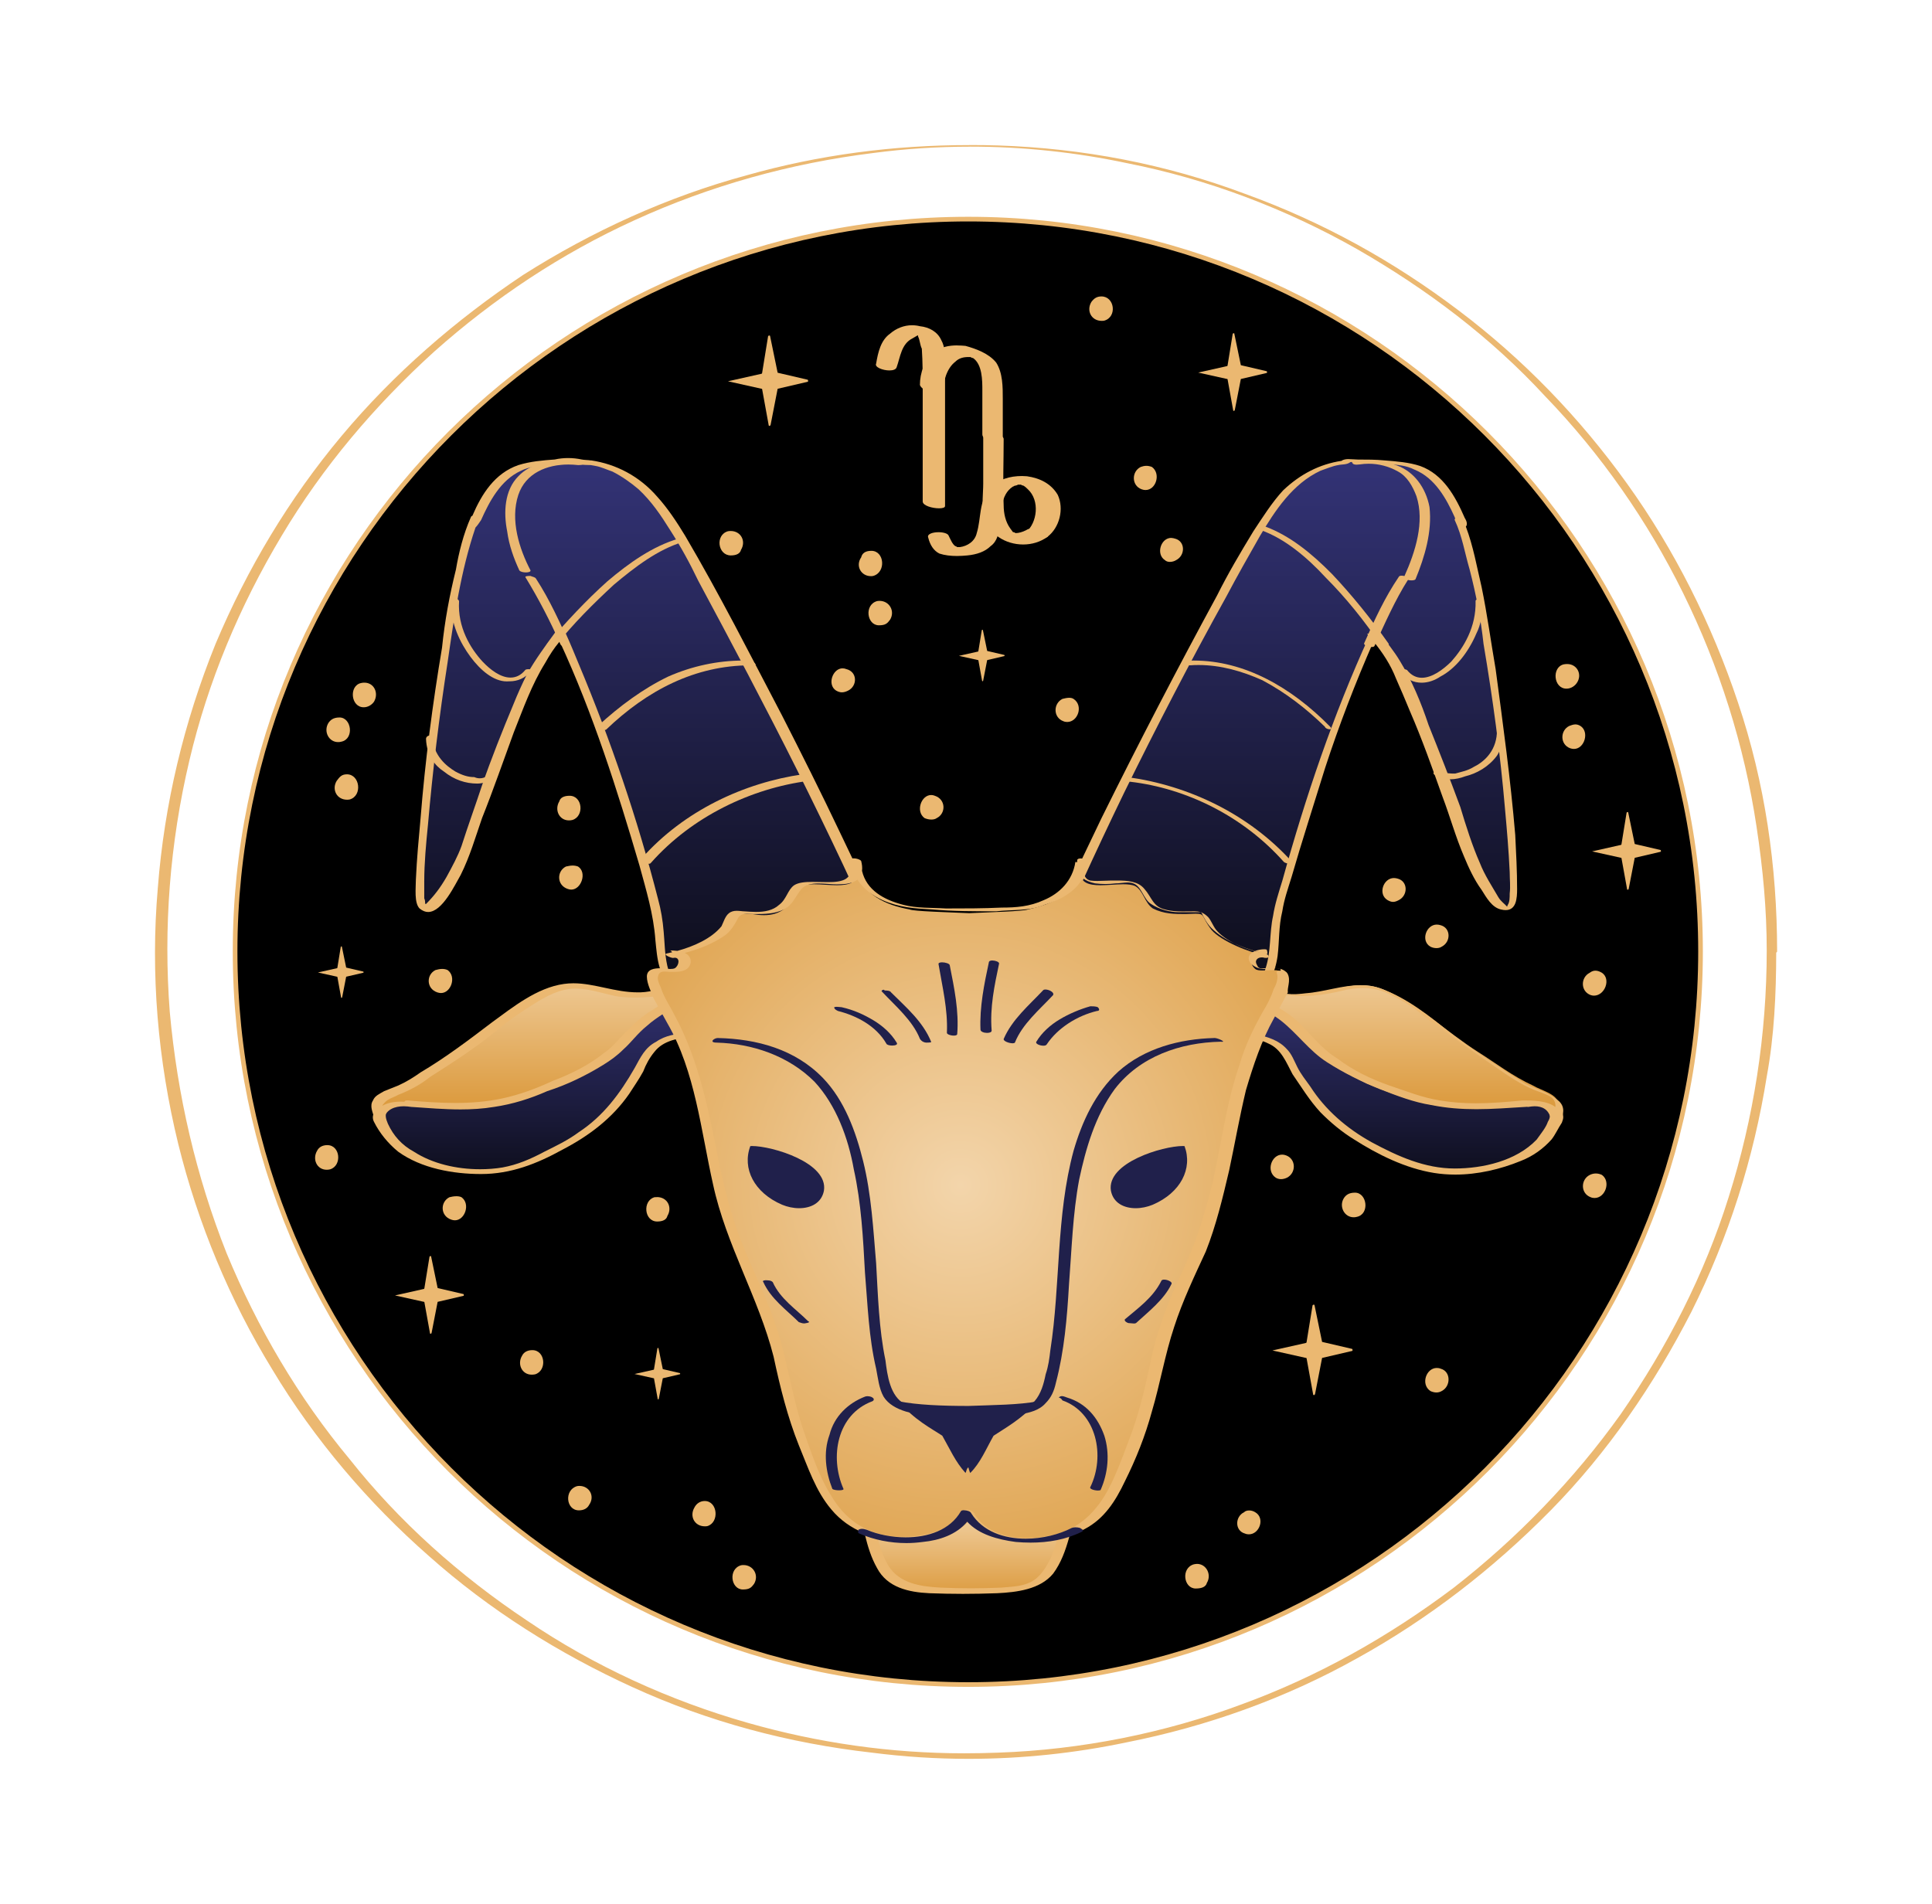 <?xml version="1.0" encoding="UTF-8"?>
<svg id="Layer_1" data-name="Layer 1" xmlns="http://www.w3.org/2000/svg" xmlns:xlink="http://www.w3.org/1999/xlink" viewBox="0 0 415 409">
  <defs>
    <style>
      .cls-1 {
        fill: #ebb871;
      }

      .cls-1, .cls-2, .cls-3, .cls-4, .cls-5, .cls-6, .cls-7, .cls-8, .cls-9, .cls-10, .cls-11 {
        fill-rule: evenodd;
      }

      .cls-2 {
        fill: url(#linear-gradient-5);
      }

      .cls-3 {
        fill: url(#linear-gradient-7);
      }

      .cls-4 {
        fill: url(#linear-gradient-2);
      }

      .cls-5 {
        fill: url(#linear-gradient-3);
      }

      .cls-6 {
        fill: url(#linear-gradient-4);
      }

      .cls-7 {
        fill: url(#linear-gradient-6);
      }

      .cls-8 {
        fill: url(#radial-gradient);
      }

      .cls-12 {
        fill: none;
        stroke: #ebb871;
        stroke-linejoin: round;
      }

      .cls-10 {
        fill: #20204b;
      }

      .cls-11 {
        fill: url(#linear-gradient);
      }
    </style>
    <linearGradient id="linear-gradient" x1="-764.39" y1="1488.35" x2="-764.39" y2="1477.7" gradientTransform="translate(8277.41 15946.04) scale(10.65 -10.65)" gradientUnits="userSpaceOnUse">
      <stop offset="0" stop-color="#343479"/>
      <stop offset="1" stop-color="#0e0e1c"/>
    </linearGradient>
    <linearGradient id="linear-gradient-2" x1="-751.41" y1="1488.35" x2="-751.41" y2="1477.7" gradientTransform="translate(8277.41 15946.04) scale(10.65 -10.65)" gradientUnits="userSpaceOnUse">
      <stop offset="0" stop-color="#343479"/>
      <stop offset="1" stop-color="#0e0e1c"/>
    </linearGradient>
    <linearGradient id="linear-gradient-3" x1="-709" y1="1389.83" x2="-709" y2="1383.28" gradientTransform="translate(4762.34 9313.29) scale(6.55 -6.55)" gradientUnits="userSpaceOnUse">
      <stop offset="0" stop-color="#343479"/>
      <stop offset="1" stop-color="#0e0e1c"/>
    </linearGradient>
    <linearGradient id="linear-gradient-4" x1="-689.84" y1="1360.61" x2="-689.84" y2="1354.81" gradientTransform="translate(4116.7 8094.99) scale(5.8 -5.8)" gradientUnits="userSpaceOnUse">
      <stop offset="0" stop-color="#f3d5ab"/>
      <stop offset="1" stop-color="#dc9b3f"/>
    </linearGradient>
    <linearGradient id="linear-gradient-5" x1="-681.59" y1="1389.83" x2="-681.59" y2="1383.28" gradientTransform="translate(4762.34 9313.29) scale(6.55 -6.55)" gradientUnits="userSpaceOnUse">
      <stop offset="0" stop-color="#343479"/>
      <stop offset="1" stop-color="#0e0e1c"/>
    </linearGradient>
    <linearGradient id="linear-gradient-6" x1="-658.52" y1="1360.61" x2="-658.52" y2="1354.81" gradientTransform="translate(4116.7 8094.99) scale(5.8 -5.8)" gradientUnits="userSpaceOnUse">
      <stop offset="0" stop-color="#f3d5ab"/>
      <stop offset="1" stop-color="#dc9b3f"/>
    </linearGradient>
    <linearGradient id="linear-gradient-7" x1="-618.55" y1="1256.3" x2="-618.55" y2="1251.85" gradientTransform="translate(2960.62 5913.53) scale(4.45 -4.45)" gradientUnits="userSpaceOnUse">
      <stop offset="0" stop-color="#f3d5ab"/>
      <stop offset="1" stop-color="#dc9b3f"/>
    </linearGradient>
    <radialGradient id="radial-gradient" cx="-750.93" cy="1463.31" fx="-750.93" fy="1463.31" r="9.96" gradientTransform="translate(7685.55 14829.22) scale(9.96 -9.96)" gradientUnits="userSpaceOnUse">
      <stop offset="0" stop-color="#f3d5ab"/>
      <stop offset="1" stop-color="#dc9b3f"/>
    </radialGradient>
  </defs>
  <path class="cls-1" d="M208.38,31.5c11.34,0,22.68,1.2,33.85,3.58,17.2,3.39,34.02,9.79,49.21,18.4,15.01,8.61,28.82,19.01,40.44,31.62,12,12.42,22.02,26.82,29.62,42.23,7.81,15.81,13.2,32.84,15.81,50.25,1.39,9.2,2.19,17.81,2.19,26.61,0,18.02-2.8,36.02-8.19,53.02-5.2,16.61-13.22,32.23-23.22,46.65-10,14-22.21,26.61-35.83,37.22-13.81,10.4-29.01,19.01-45.43,25.01-16.61,6.21-34.63,9.81-52.44,10.42-2.42.09-4.87.14-7.29.14-15.74,0-31.29-2.21-46.53-6.56-16.82-4.8-33.03-12.21-47.43-22-14.42-9.62-27.43-21.22-38.04-34.63-11.01-13.22-19.81-28.23-26.42-44.23-6.59-16.61-10.59-34.02-12.21-51.82-1.39-18.02,0-36.23,4.21-54.04,4-17.01,10.82-33.24,19.81-48.25,8.82-14.8,20.02-28.02,32.82-39.62,12.82-11.41,27.22-21.01,43.03-28.21,16.23-7.41,33.43-12.21,51.24-14.42,6.92-.92,13.86-1.36,20.8-1.36ZM208.17,31.17c-16.14,0-32.2,2.07-47.8,6.49-17.01,4.61-33.22,12.02-48.01,21.41-14.42,9.62-27.83,21.22-39.03,34.63-11.22,13.41-20.21,28.42-27.03,44.63-6.8,16.82-11.01,34.42-12.4,52.44-1.6,18.42,0,37.03,4.4,55.02,4.21,17.03,11.01,33.43,20.21,48.44,9.01,15.01,20.61,28.63,33.62,40.04,13.01,11.6,28.02,21.01,43.83,28.21,16.23,7.41,33.43,12,51.24,14.02,6.92.89,13.88,1.34,20.87,1.34,11.39,0,22.8-1.2,33.97-3.55,17.22-3.41,34.02-9.41,49.42-18.02,15.22-8.4,29.22-19.2,41.64-31.81,12.21-12.42,22.21-27.03,30.21-42.63,8.02-16.02,13.41-33.03,16.21-50.65,1.6-8.7,2-17.62,2.02-26.54h0c.12-.07.19-.16.19-.26,0-18.23-2.61-36.23-8.4-53.45-5.6-16.8-13.62-32.82-23.83-47.03-10.19-14.21-22.4-26.82-36.2-37.22-14.02-10.61-29.22-19.01-45.83-25.03-17.03-6.4-34.84-9.79-53.05-10.4-2.07-.07-4.16-.09-6.23-.09Z"/>
  <path class="cls-9" d="M208,47.07c-87.06,0-157.5,70.46-157.5,157.31s70.43,157.5,157.5,157.5,157.28-70.64,157.28-157.5S294.86,47.07,208,47.07Z"/>
  <path class="cls-12" d="M208,47.07c-87.06,0-157.5,70.46-157.5,157.31s70.43,157.5,157.5,157.5,157.28-70.64,157.28-157.5S294.86,47.07,208,47.07Z"/>
  <path class="cls-1" d="M122.99,185.94c-.52,0-.96.12-1.43.21-2,1.01-2,4.02.4,4.82.26.09.52.14.75.14,2.16,0,3.43-3.69,1.46-4.96-.42-.16-.82-.21-1.18-.21Z"/>
  <path class="cls-1" d="M336.64,142.65c-.24,0-.49.02-.75.07-2.61.61-2.21,5.22.59,5.22,1.01,0,1.81-.61,2.21-1.2,1.27-1.81.09-4.09-2.05-4.09Z"/>
  <path class="cls-1" d="M299.42,188.62c-2.28,0-3.51,3.48-1.36,4.75.45.26.82.38,1.18.38.4,0,.8-.16,1.22-.38,2-1.01,2-4-.19-4.61-.31-.09-.59-.14-.85-.14Z"/>
  <path class="cls-1" d="M291.05,256.21c-1.39,0-2,.59-2.4,1.2-1.08,1.79.12,4.09,2.12,4.09.21,0,.45-.02.68-.09,2.82-.59,2.21-5.2-.4-5.2Z"/>
  <path class="cls-1" d="M200.01,170.79c-2.14,0-3.39,3.53-1.41,4.96.49.21,1.01.31,1.46.31s.85-.09,1.15-.31c2-.99,2-4-.4-4.8-.28-.12-.54-.16-.8-.16Z"/>
  <path class="cls-1" d="M74.53,166.34c-1.2,0-1.6.61-2.21,1.41-1.11,1.83,0,4.05,2.23,4.05.19,0,.38-.02.56-.05,2.8-.8,2.21-5.41-.59-5.41Z"/>
  <path class="cls-1" d="M98.05,256.98c-.52,0-1.06.09-1.51.21-2,1.01-2,4.02.4,4.82.26.09.52.14.78.14,2.14,0,3.39-3.53,1.41-4.96-.33-.16-.71-.21-1.08-.21Z"/>
  <path class="cls-1" d="M78.27,146.65c-.24,0-.49.02-.75.09-2.59.59-2.19,5.2.61,5.2.99,0,1.81-.61,2.21-1.2,1.06-1.81.05-4.09-2.07-4.09Z"/>
  <path class="cls-1" d="M268.34,324.48c-.49,0-.89.14-1.11.38-2,.99-2,4,.21,4.59.28.12.56.16.82.16,2.31,0,3.53-3.51,1.36-4.75-.45-.28-.89-.38-1.29-.38Z"/>
  <path class="cls-1" d="M156.93,114.07c-.19,0-.38.02-.56.05-2.8.8-2.19,5.2.61,5.2,1.2,0,2-.4,2.19-1.2,1.13-1.86,0-4.05-2.23-4.05Z"/>
  <path class="cls-1" d="M251.59,115.55c-2.26,0-3.34,3.51-1.36,4.78.26.26.66.38,1.06.38.49,0,1.01-.16,1.34-.38,2-1.01,2-4.02-.19-4.61-.31-.09-.59-.16-.85-.16Z"/>
  <path class="cls-1" d="M151.38,322.45c-1.01,0-1.81.59-2.21,1.39-1.11,1.86,0,4.05,2.23,4.05.19,0,.38,0,.56-.05,2.61-.8,2.21-5.39-.59-5.39Z"/>
  <path class="cls-1" d="M338.4,155.62c-.52,0-.94.21-1.32.33-2,.99-2,4,.21,4.8.26.09.54.14.8.14,2.28,0,3.36-3.69,1.39-4.94-.4-.24-.75-.33-1.08-.33Z"/>
  <path class="cls-1" d="M122.35,170.95c-1.2,0-2,.4-2.21,1.2-1.08,1.81-.05,4.09,2.07,4.09.24,0,.47-.02.75-.09,2.59-.8,2.19-5.2-.61-5.2Z"/>
  <path class="cls-1" d="M188.93,129.08c-.19,0-.35.02-.54.05-2.8.8-2.19,5.2.4,5.2,1.41,0,1.81-.4,2.4-1.2,1.13-1.86-.16-4.05-2.26-4.05Z"/>
  <path class="cls-1" d="M246.25,100.07c-.47,0-.87.12-1.22.24-2,.99-2,4,.19,4.8.31.12.59.16.85.16,2.26,0,3.34-3.53,1.36-4.96-.42-.16-.82-.24-1.18-.24Z"/>
  <path class="cls-1" d="M229.69,149.9c-.49,0-1.01.12-1.48.24-2,1.01-2,4,.21,4.8.28.12.56.16.82.16,2.31,0,3.53-3.53,1.36-4.96-.26-.16-.56-.24-.92-.24Z"/>
  <path class="cls-1" d="M187.18,118.33c-1.39,0-2,.59-2.19,1.39-1.29,1.86-.02,4.05,2.07,4.05.16,0,.35,0,.52-.05,2.8-.8,2.4-5.39-.4-5.39Z"/>
  <path class="cls-1" d="M236.61,63.68c-.99,0-1.6.4-2.19,1.2-1.11,1.86,0,4.05,2.23,4.05.19,0,.38,0,.56-.05,2.8-.8,2.21-5.2-.61-5.2Z"/>
  <path class="cls-1" d="M275.4,248.04c-2.28,0-3.51,3.53-1.36,4.96.31.19.71.31,1.13.31s.87-.12,1.27-.31c2-1.01,2-4-.19-4.8-.31-.12-.59-.16-.85-.16Z"/>
  <path class="cls-1" d="M342.7,208.52c-.42,0-.82.14-1.22.45-2,1.01-2,4,.21,4.8.24.07.47.12.68.12,2.4,0,3.72-3.62,1.72-4.92-.52-.31-.96-.45-1.39-.45Z"/>
  <path class="cls-1" d="M342.78,252.09c-.45,0-.89.12-1.29.31-2,1.01-2,4,.21,4.8.28.12.56.16.82.16,2.31,0,3.55-3.53,1.58-4.96-.4-.19-.85-.31-1.32-.31Z"/>
  <path class="cls-1" d="M257.12,335.96c-.21,0-.45.05-.68.09-2.8.8-2.21,5.2.4,5.2,1.39,0,2.19-.4,2.4-1.2,1.08-1.79-.12-4.09-2.12-4.09Z"/>
  <path class="cls-1" d="M308.62,198.62c-2.28,0-3.51,3.51-1.36,4.75.4.21.87.31,1.29.31s.82-.09,1.13-.31c2-1.01,2-4-.21-4.61-.28-.09-.56-.14-.85-.14Z"/>
  <path class="cls-1" d="M72.93,154.13c-1.41,0-2,.61-2.4,1.2-1.08,1.81.09,4.09,2.09,4.09.24,0,.47-.02.71-.09,2.8-.59,2.19-5.2-.4-5.2Z"/>
  <path class="cls-1" d="M114.35,290.04c-1.01,0-1.81.4-2.21,1.2-1.08,1.79-.05,4.07,2.07,4.07.24,0,.47-.02.73-.07,2.61-.8,2.21-5.2-.59-5.2Z"/>
  <path class="cls-1" d="M94.97,208.15c-.52,0-.96.12-1.43.24-2,.99-2,4,.4,4.8.28.09.54.14.78.14,2.16,0,3.39-3.51,1.43-4.94-.42-.19-.82-.24-1.18-.24Z"/>
  <path class="cls-1" d="M124.47,319.21c-.16,0-.33,0-.52.05-2.8.8-2.4,5.2.4,5.2,1.01,0,1.81-.4,2.21-1.2,1.29-1.86.02-4.05-2.09-4.05Z"/>
  <path class="cls-1" d="M70.31,246c-.99,0-1.79.4-2.19,1.2-1.08,1.81-.07,4.09,2.05,4.09.24,0,.49-.02.75-.09,2.59-.8,2.19-5.2-.61-5.2Z"/>
  <path class="cls-1" d="M308.62,293.87c-2.28,0-3.51,3.53-1.36,4.96.4.19.87.31,1.29.31s.82-.12,1.13-.31c2-1.01,2-4.21-.21-4.8-.28-.12-.56-.16-.85-.16Z"/>
  <path class="cls-1" d="M181,143.57c-2.14,0-3.39,3.51-1.41,4.78.45.26.87.38,1.25.38.47,0,.92-.16,1.36-.38,2-1.01,2-4.02-.4-4.61-.28-.12-.54-.16-.8-.16Z"/>
  <path class="cls-1" d="M141.12,257.17c-.19,0-.38,0-.56.02-2.59.8-2.19,5.22.61,5.22,1.2,0,2-.4,2.19-1.2,1.11-1.86,0-4.05-2.23-4.05Z"/>
  <path class="cls-1" d="M159.71,336.21c-.19,0-.35,0-.54.05-2.8.8-2.19,5.2.4,5.2,1.41,0,1.81-.4,2.4-1.2,1.13-1.86-.16-4.05-2.26-4.05Z"/>
  <path class="cls-1" d="M195.89,69.87c-1.67,0-3.36.64-4.7,1.81-2,1.41-2.59,4.02-2.99,6.42-.4.78,1.43,1.48,2.85,1.48.78,0,1.41-.21,1.55-.68.8-2.21.99-5.01,3.41-6.21l1.13-.66h0c.07.07.07.12.07.26.4.8.4,1.81.8,2.61.19,2.8.19,5.79.19,8.8v24.02c0,.92,2.09,1.48,3.51,1.48.73,0,1.29-.14,1.29-.49v-30.61c0-1.81,0-3.6-.8-5.01-.8-1.81-2.59-2.8-4.59-3.01-.56-.14-1.15-.21-1.72-.21Z"/>
  <path class="cls-1" d="M219.55,102.26c-2.63,0-5.18.71-6.94,2.66-2.4,2.8-1.81,6.4-2.8,9.6-.4,1.79-2.02,2.8-3.62,3.01h-.59s-.21-.21-.4-.21c-.61-.4-1.01-1.41-1.41-2.21-.16-.52-1.18-.78-2.19-.78-1.27,0-2.54.4-2.21,1.18.4,1.62,1.2,2.82,2.4,3.41,1.15.38,2.45.52,3.76.52.75,0,1.51-.05,2.23-.12,2.02-.19,3.81-.8,5.01-2,1.41-1.01,1.81-2.8,1.81-4.4.59-2.8.19-6.61,2.99-8.4.21,0,.21-.21.61-.21,0,0,.59-.19.4-.19h.8c-.21,0,.19.19.4.19.4.21.8.61.99.8,2.61,2.4,2.02,7.2-.4,9.2-.8.61.21,1.2.8,1.2.54.19,1.2.28,1.86.28.78,0,1.51-.14,1.95-.47,2.61-2,3.6-6,2.21-9.01-1.41-2.4-3.81-3.6-6.61-4-.35-.02-.71-.05-1.06-.05Z"/>
  <path class="cls-1" d="M212.61,92.97c-.78,0-1.41.21-1.41.73v10.21c0,2.21-.4,4.4.21,6.8.8,4.05,4.59,6.26,8.37,6.26,1.86,0,3.72-.54,5.22-1.65.61-.4-.99-1.41-1.6-1.41-.54-.21-1.15-.38-1.72-.38-.47,0-.92.12-1.29.38-.8.4-1.6.61-2.19.61-.21,0-.21-.21-.61-.21l-.59-.8c-1.01-1.39-1.41-3.2-1.41-4.99-.19-4.61,0-9.41,0-14.21,0-.75-1.72-1.34-2.99-1.34Z"/>
  <path class="cls-1" d="M205.6,74.2c-1.72,0-3.53.31-5.01,1.51-2,1.6-2.99,4.4-2.99,6.99.4,1.11,2.66,1.93,3.98,1.93.61,0,1.01-.14,1.01-.52,0-2.21.8-5.01,2.61-6.4.8-.8,1.79-1.01,2.8-1.01h.4c.21,0,.21.21.61.21,2,1.39,2,4.8,2,6.99v9.41c0,1.13,2.12,1.83,3.43,1.83.56,0,.96-.12.96-.42v-9.01c0-2.61,0-5.6-1.41-7.81-1.6-2-4.4-2.99-6.61-3.6-.56-.05-1.18-.09-1.79-.09Z"/>
  <path class="cls-11" d="M122.66,99.11c-2.02,0-4.02.21-5.72.59-6.8.4-10.61,2.21-14.8,11.62-6.61,15.01-13.62,79.44-12.02,82.85.28.54.66.78,1.06.78,2.8,0,8.09-11.03,8.96-14,2-6.4,11.41-31.62,14.4-37.03,1.6-2.8,3.6-5.6,5.6-8,10.02,21.41,20.02,55.24,21.03,61.45.8,3.6.19,9.6,2.19,12.8,1.2,1.72,2.78,2.31,4.54,2.31,2.33,0,4.96-1.01,7.48-1.69,10.21-2.8,23.2-7.41,32.2-13.01-7.6-19.81-37.43-76.06-42.63-84.05-3.39-4.8-8-13.01-18.61-14.42h-.4c-1.06-.14-2.16-.19-3.29-.19Z"/>
  <path class="cls-1" d="M122.35,99.7c1.58,0,2.96.21,4.54.21h0c.38.07.73.12,1.06.19,1.2.21,2.4.8,3.6,1.2,2,1.01,4,2.42,5.62,3.81,2.8,2.61,4.8,5.6,6.8,8.8,2.19,3.41,4.19,7.01,6,10.82,7.2,13.41,14.4,27.01,21.22,40.63,3.39,6.8,6.8,13.81,10,20.61l3.81,8.21c.19.59.4,1.2.59,1.79,0,.21.8,1.2.8,1.81,0,.19-.99.59-1.39.59-.61.4-1.41.8-1.81,1.01-1.2.8-2.59,1.39-3.6,1.79-5.2,2.61-10.4,4.61-16.02,6.21-2.59,1.01-5.2,1.81-8,2.61-2.19.8-4.61,1.39-7.2,2-.31.05-.59.07-.87.07-4.89,0-4.56-8.28-4.94-11.88-.19-2.4-.59-4.8-1.2-7.01-4.4-17.2-10.21-34.23-17.01-50.44-.99-2.4-1.81-4.4-2.8-6.59-.14-.28-.87-.66-1.48-.66-.28,0-.54.07-.73.26-2.19,2.99-4.4,6-6.19,9.2-1.01,2-2,4.21-2.8,6.21-2.42,5.79-4.82,11.81-6.82,17.6-1.39,4.21-2.99,8.61-4.4,13.01-.8,2.21-2,4.4-3.2,6.61-1.39,2.4-2.61,4-4.4,5.81l-.12.05h0c-.05-.07-.09-.16-.09-.26,0-.19,0-.59-.19-.99v-3.6c0-4.02.4-8.21.8-12.21.99-11.41,2.4-23.22,4.21-34.84,1.39-9.6,2.8-19.6,6-29.01.4-.4.8-1.01,1.2-1.6,1.79-4,4.19-8.61,8.61-10.61,1.6-.8,3.39-1.01,5.39-1.01,1.81-.19,3.2-.4,5.01-.4ZM122.05,98.4c-.94,0-1.91.09-2.89.31-2.61.19-5.2.4-7.81,1.2-5.08,1.76-7.88,6.21-9.88,10.89h0c-.16.05-.28.14-.33.31-1.6,3.6-2.59,7.62-3.2,11.22-1.39,5.6-2.4,11.01-2.99,16.8-2.02,12.02-3.62,24.23-4.61,36.63-.4,4.4-.8,8.61-1.01,13.22,0,1.79-.4,4.99.8,6.19.64.52,1.25.75,1.83.75,3.08,0,5.81-5.95,6.99-7.95,2-4,3.2-8.21,4.59-12.21,2.4-6,4.61-12.4,6.82-18.42,2-4.99,3.79-10.19,6.8-15.01.89-1.62,1.88-3.13,3.06-4.54h0c7.15,15.46,12.35,31.83,17.15,48.18,1.41,5.2,3.01,10.4,3.41,16,.4,3.81.59,8.42,4.4,10.42,1.04.52,2.16.73,3.34.73,2.87,0,5.95-1.22,8.66-1.93,11.01-3.01,22.02-7.01,31.62-13.01.4,0,.4-.21.4-.21-2.59-6.59-5.79-12.8-8.8-19.2-4-8.42-8.21-16.82-12.4-25.03-6.82-13.01-13.41-26.02-20.82-38.63-1.81-2.99-3.81-6-6-8.4-3.81-4.4-8.82-7.01-14.21-7.81h0v.02h0c-.71-.12-1.48-.09-2-.21-1.01-.21-1.95-.31-2.92-.31Z"/>
  <path class="cls-1" d="M172.43,166.34c-12.58,1.81-25.52,7.81-34.56,18.02-.27.61.77,1.2,1.46,1.2.23,0,.4-.05.5-.21,8.85-10,21.61-16,33.84-17.6.54,0,.54-.4.35-.8-.35-.21-1.06-.61-1.58-.61Z"/>
  <path class="cls-1" d="M159.68,141.9c-5.54,0-11.06,1.2-16.12,3.43-5.44,2.61-10.54,6.4-15.11,10.61-.6.16.54.89,1.34.89.14,0,.29-.02.41-.09,8.8-8.44,19.14-13.81,30.98-13.81h.66c1.24,0-.35-1.01-.89-1.01-.41,0-.85-.02-1.28-.02Z"/>
  <path class="cls-1" d="M146.46,115.57c-.25,0-.53.04-.67.13-5.58,1.63-10.67,5.23-15.32,9.18-4.64,4.15-8.8,8.66-12.98,13.5-.2.36.44.55,1.04.55.33,0,.65-.06.82-.19,3.87-4.85,8.03-8.99,12.52-13.14,4.49-3.77,9.43-7.56,14.85-9.18.31,0,.62-.36.31-.72-.09-.08-.31-.13-.56-.13Z"/>
  <path class="cls-1" d="M122.16,98.85c-3.88,0-8.14.61-10.82,3.46-2.99,3.01-3.2,7.81-2.4,11.81.4,3.01,1.41,5.81,2.61,8.4.19.31.85.45,1.41.45s1.08-.14.99-.45c-2.4-4.59-4.4-10.8-2.61-16.21,1.58-4.7,6.16-6.52,10.75-6.52.71,0,1.39.05,2.07.12.19,0,1.2,0,1.2-.4,0-.61-1.01-.61-1.01-.61-.71-.02-1.43-.05-2.19-.05Z"/>
  <path class="cls-1" d="M97.65,128.52c-.41,0-.77.21-.77.61-.13,4.8,1.98,9.01,4.2,12,2.08,2.8,4.9,5.25,7.77,5.25.2,0,.42,0,.64-.02,1.6,0,3.33-.61,4.56-2.21.25-.21-.25-.4-.36-.4-.25,0-.74,0-.87.19-.96,1.18-2.05,1.62-3.17,1.62-2.14,0-4.34-1.69-5.97-3.41-2.6-2.8-5.43-7.41-5.07-13.01-.12-.4-.55-.61-.96-.61Z"/>
  <path class="cls-1" d="M92.41,157.98c-.39,0-.9.26-.9.75.13,3.6,1.98,5.81,3.84,7.01,2.22,1.79,4.69,2.59,7.16,2.59,1.12,0,2.35-.4,3.34-.99.38-.4.25-.61,0-.8-.09-.07-.19-.09-.31-.09-.25,0-.52.09-.68.09-.58.47-1.21.66-1.79.66-.42,0-.81-.09-1.18-.26-1.37,0-2.6-.4-4.08-1.2-1.98-1.2-4.69-3.41-4.94-7.41,0-.24-.22-.35-.46-.35Z"/>
  <path class="cls-1" d="M113.95,123.72c-.4,0-1.41,0-1.01.4,2.8,4.61,5.2,9.22,7.41,14.21.12.47.99.66,1.6.66.45,0,.78-.09.59-.26-2.19-4.8-4.4-9.81-7.39-14.4-.21-.4-.8-.4-1.2-.61Z"/>
  <path class="cls-4" d="M292.9,99.11c-1.11,0-2.19.05-3.25.19h-.4c-10.61,1.41-15.41,9.62-18.61,14.42-5.22,8-35.03,64.25-42.63,84.05,8.99,5.6,22,10.21,32.2,13.01,2.52.68,5.15,1.69,7.48,1.69,1.76,0,3.34-.59,4.54-2.31,2-3.2,1.39-9.2,2.19-12.8,1.01-6.21,11.01-40.04,21.03-61.45,2,2.4,4,5.2,5.39,8,3.01,5.41,12.61,30.63,14.61,37.03.87,2.96,6.16,14,8.96,14,.4,0,.78-.24,1.06-.78,1.6-3.41-5.41-67.85-12.02-82.85-4.19-9.41-8-11.22-14.8-11.62-1.81-.38-3.79-.59-5.76-.59Z"/>
  <path class="cls-1" d="M288.86,98.9s-.07.02-.12.02h0s.07-.02.12-.02ZM293.26,99.11c1.6,0,3.2.19,5.01.59,2,.21,3.6.21,5.6,1.2,4.4,1.81,6.8,6.21,8.61,10.21.02.12.05.21.12.28h0c-.12.09-.16.21-.12.33,1.6,3.39,2.19,7.2,3.2,10.61,1.39,5.39,2.4,10.61,2.99,16,2,11.81,3.6,23.62,4.61,35.43.4,4.4.8,9.01,1.01,13.6,0,1.62.19,3.01,0,4.61,0,.8,0,1.81-.4,2.4,0,0-.12.21-.16.4h0c-.59-.66-1.29-1.08-1.86-2-1.39-2.4-2.99-4.8-4-7.41-1.6-3.6-2.99-8-4.19-12-2.21-6-4.4-11.6-6.82-17.62-1.6-4.8-3.6-9.6-6.19-13.81-1.2-2-2.8-4-4.21-5.79-.16-.12-.38-.16-.59-.21h-.02c-.09,0-.21-.02-.31-.02-.33,0-.64.07-.89.14h0c-.31.05-.66.09-.99.09.14.16.31.35.45.52h0c-7.74,16.91-13.69,34.6-18.65,52.51-.8,2.61-1.6,5.01-2,7.6-.8,3.6-.4,7.62-1.6,11.22-.54,2.14-1.72,4.28-4.12,4.28-.28,0-.56-.02-.89-.09-2.4-.19-5.01-1.2-7.41-2-5.6-1.39-10.8-3.2-16-5.39-2.61-1.01-5.2-2.42-7.81-3.62-1.2-.4-2.21-1.2-3.41-1.79-.59-.21-1.39-.61-1.79-1.01-.21-.19-1.6-.59-1.6-.99,0-.21.59-1.2.8-1.6.4-.61.59-1.41.8-1.81.4-1.2,1.2-2.8,1.79-4,3.01-6.61,6.02-13.01,9.22-19.62,6.99-14.21,14.21-28.21,22-42.23,2.21-4.19,4.82-8.8,7.22-13.01,3.2-5.39,6.99-11.2,13.01-14,1.2-.4,2.59-1.01,3.79-1.2.75-.19,1.83-.02,2.61-.64h0c1.06-.07,2.02-.16,3.2-.16ZM289.77,98.62c-.61,0-1.2.07-1.6.38h0c-4.73.71-8.89,2.87-12.54,6.33-2.4,2.59-4.4,5.79-6.4,8.8-2.8,4.61-5.41,9.01-7.81,13.81-8.59,15.81-16.8,31.62-24.82,47.83-3.39,7.2-7.2,14.61-10.19,22.21q0,.21.19.21c8.8,5.2,18.61,9.01,28.23,12,2.4.8,4.8,1.2,6.99,2,1.74.52,3.48,1.06,5.2,1.06.28,0,.54-.02.82-.05,4.4-.21,6-3.81,6.59-7.81.4-3.2.21-6.4,1.01-9.6.4-2.61,1.2-4.8,2-7.41,2.19-7.6,4.8-15.62,7.2-23.41,2.99-9.17,6.52-18.35,10.4-27.17h0c2,2.47,3.67,5.01,4.82,7.95.99,2.21,2,4.61,2.99,7.01,2.61,6,4.8,12.21,7.01,18.4,1.6,4.21,2.8,8.61,4.61,12.82.99,2.4,2.19,5.01,3.79,7.2,1.01,1.6,2.21,3.81,4.21,4.21.35.09.68.12.96.12,2.28,0,2.45-2.56,2.45-4.52,0-3.81-.21-7.81-.4-11.62-1.01-12-2.61-23.62-4.21-35.62-1.01-5.81-1.81-11.81-3.01-17.62-.99-4.19-1.79-8.8-3.39-13.01.38-.38.21-1.13-.16-1.74h0l-.05-.05h0s0-.02-.02-.05h0c-2-4.59-4.59-9.36-9.57-11.17-2.4-.8-5.01-.99-7.6-1.2-2-.19-3.81-.19-5.81-.19-.49,0-1.2-.09-1.88-.09Z"/>
  <path class="cls-1" d="M242,166.93c-.9,0-.35,1.01.79,1.01,12.05,1.41,24.29,7.41,32.98,17.22.17.19.88.4,1.23.4.08.05.15.05.21.05.27,0,.48-.28.33-.45-9.4-10.4-22.35-16.42-35.29-18.21-.08-.02-.19-.02-.25-.02Z"/>
  <path class="cls-1" d="M256.41,141.9c-.54,0-1.08,0-1.62.02-1.15,0,.33,1.01.81,1.01.62-.05,1.23-.07,1.85-.07,4.75,0,9.36,1.32,13.71,3.27,4.91,2.61,9.34,6,13.44,10,.08.33.64.54,1.02.54.31,0,.5-.16.12-.54-8.41-8.56-18.48-14.23-29.32-14.23Z"/>
  <path class="cls-1" d="M271.59,113.08c-.56,0-1.6.66-.7.82,5.08,1.81,9.86,5.81,13.91,10.21,4.21,4.21,8.27,9.22,11.9,14.61.05.12.2.16.43.16.51,0,1.28-.28,1.18-.56-3.79-5.39-7.84-10.4-12.19-15.01-4.35-4.4-8.99-8.21-14.36-10.21-.05-.02-.1-.02-.17-.02Z"/>
  <path class="cls-1" d="M292.97,98.83c-.68,0-1.41.03-2.12.08-.4,0-.61.23-.4.43.12.4.52.48.92.48.26,0,.52-.05.68-.05.64-.1,1.29-.15,1.95-.15,2.07,0,4.28.53,6.26,1.65,2,1.05,3.2,3.2,4,5.33,1.79,5.53-.21,11.9-2.61,17.23-.12.55.8.85,1.55.85.38,0,.73-.08.85-.23,2-4.88,3.6-10.2,3.01-15.53-.8-4.25-3.41-7.65-7.01-8.93-2.33-.83-4.66-1.15-7.08-1.15Z"/>
  <path class="cls-1" d="M317.82,128.66c-.45,0-.93.24-.86.47.14,5.6-2.56,10-5.24,13.01-1.84,1.81-4.16,3.46-6.3,3.46-1.15,0-2.24-.47-3.19-1.67-.38-.19-.63-.19-1.02-.19-.12,0-.77.19-.38.59,1.25,1.65,2.88,2.33,4.54,2.33,1.39,0,2.82-.49,4.04-1.32,3.09-1.6,5.91-5.01,7.7-9.2,1.02-2,1.4-4.4,1.4-7.01-.05-.33-.35-.47-.68-.47Z"/>
  <path class="cls-1" d="M322.22,156.98c-.35,0-.69.21-.69.59-.26,4-2.95,6.21-5,7.2-1.28.8-2.56,1.01-3.96,1.41-1.04,0-2.18,0-3.09-.61-.18-.09-.35-.14-.53-.14-.17,0-.36.05-.62.14-.14,0-.65.61-.26.8,1.07.73,2.24,1.04,3.44,1.04,1.08,0,2.18-.24,3.22-.64,2.44-.59,5-2,6.8-4.4.77-1.2,1.42-2.8,1.42-4.61.06-.52-.33-.78-.72-.78Z"/>
  <path class="cls-1" d="M301.07,123.67c-.31,0-.54.07-.61.26-2.99,4.4-5.2,9.2-7.41,14.21-.28.42.85.85,1.6.85.31,0,.56-.07.61-.26,2.21-4.8,4.4-9.81,7.2-14.21.42-.42-.64-.85-1.39-.85Z"/>
  <path class="cls-5" d="M153.17,209.18c-2.61,1.79-5.2,3.79-7.6,5.6-2.21,1.6-4.61,3.01-6.61,4.61s-3.6,3.39-5.41,5.39c-4.4,5.2-18.61,10.61-25.19,12.21-3.41.71-6.78.96-10.12.96s-6.7-.26-10.12-.56c-.38,0-.73-.02-1.06-.02-3.79,0-5.2,1.04-5.74,3.43.61.99,1.2,2.19,1.6,2.59,1.6,3.01,4.61,5.01,8,6.42,4.02,1.41,8.4,2.28,12.7,2.28,3.62,0,7.22-.64,10.52-2.09,6.8-2.99,13.81-6.8,18.42-12.61,1.79-2,2.99-4.4,4.61-6.61.99-1.79,2.19-4.59,3.79-5.79,3.41-2.8,8.61-1.6,11.62-5.01,2.59-2.8,2.8-7.6.59-10.8Z"/>
  <path class="cls-1" d="M152.7,210.12h0c.85,1.93,1.13,4.16.47,6.26-.8,2.8-3.01,4.61-5.81,5.41-2.19.4-4.4.59-6.4,2-2.4,1.2-3.39,3.39-4.61,5.6-3.2,5.6-6.8,10.4-12,13.81-2.4,1.79-5.01,3.01-7.41,4.21-2.99,1.6-5.79,2.8-9.01,3.39-1.55.26-3.18.38-4.8.38-5.08,0-10.26-1.2-14.21-3.76-2.59-1.41-4.4-3.41-5.6-6.02-.4-.99-.8-2,0-2.99.8-.61,1.81-1.01,2.8-1.01.35-.02.71-.02,1.08-.02,2.85,0,5.72.64,8.73.64,3.2,0,6.4,0,9.6-.61,4.61-.4,8.82-2,12.82-3.6,4.8-2,9.81-4,14-7.41,2-1.39,3.6-3.6,5.62-5.39,2.4-2.42,5.48-3.98,8.3-6.09h0c.14-.02.24-.07.28-.12,2.12-1.62,4.07-3.11,6.14-4.66ZM152.65,208.26c-.33,0-.66.05-.87.12-2.21,2.4-4.61,4-7.22,5.79-2.59,2-5.6,3.81-8.4,6.02-2,1.79-3.6,3.79-5.6,5.6-4,3.2-8.61,5.39-13.41,7.2-5.01,2-10.21,3.41-15.81,4-1.13.07-2.21.09-3.32.09-2.61,0-5.2-.14-7.9-.28-1.2-.19-2.4-.33-3.6-.33-1.41,0-2.8.19-4.19.73-1.41.8-2.82,2.19-2,3.79,1.2,2.4,2.99,4.61,5.2,6.42,4.99,3.6,11.81,4.8,17.81,4.8,6.4,0,12-2.21,17.41-5.2,5.81-3.01,10.8-6.82,14.4-12.02,1.01-1.6,2.02-2.99,3.01-4.8.61-1.6,1.41-3.01,2.4-4.21,2-2.59,5.2-2.8,8.21-3.6,2.8-.59,5.41-2.4,6.4-5.2,1.01-2.8.4-6-.99-8.4-.26-.38-.92-.52-1.53-.52Z"/>
  <path class="cls-6" d="M150.56,206.17c-3.55,5.08-7.67,7.43-13.34,7.43-1.04,0-2.12-.07-3.27-.24-4.07-.4-7.41-1.72-10.87-1.72-1.65,0-3.34.28-5.13,1.13-7.41,3.2-13.41,9.01-19.81,13.2-3.81,2.4-7.62,5.2-11.81,7.22-1.81.99-5.2,1.79-5.41,3.79-.4.8.21,1.81.61,2.8,0-1.55,1.51-2.68,4.92-2.68.52,0,1.08.02,1.67.09,3.41.28,6.75.54,10.12.54s6.7-.26,10.12-.94c6.59-1.6,20.8-7.01,25.19-12.42,1.81-2,3.41-3.39,5.41-5.2,2.21-1.79,4.4-3.01,6.61-4.8,2.4-1.6,4.99-3.41,7.6-5.6-.8-1.01-1.6-1.81-2.61-2.61Z"/>
  <path class="cls-1" d="M151.29,207.58s.07.12.09.19c.59,1.01,0,1.2-.82,1.6-1.2,1.01-2.4,1.81-3.39,2.8-2.4,1.81-4.61,3.2-7.01,4.8-2.4,1.41-4,3.01-6,5.01-1.41,1.41-2.61,3.01-4.4,4.21-3.2,2.59-7.22,4.59-11.01,6-3.41,1.6-7.2,3.01-11.01,3.81-3.2.68-6.56.94-9.95.94s-6.87-.26-10.26-.54c-.49,0-.66.12-.64.28h0c-.28,0-.54-.02-.82-.02-1.41,0-2.85.24-3.95.89h0c.09-.19.21-.38.4-.56.8-.99,2-1.2,3.01-1.79,2.59-1.01,4.8-2.21,6.8-3.81,5.01-3.2,10-6.4,14.61-10.21,2.4-2,5.01-3.79,7.6-5.41,2.8-1.79,5.81-3.39,9.01-3.39,3.01,0,5.81.99,8.61,1.6,1.41.24,2.87.33,4.35.33,1.04,0,2.05-.05,3.06-.14,5.03-.35,8.49-2.99,11.72-6.59ZM150.13,205.79c-.24,0-.45.05-.56.19-3.01,4-6.61,6.99-12,7.2h-.61c-4.85,0-9.27-1.95-13.79-1.95-.68,0-1.34.05-2.02.14-5.81.8-11.01,5.01-15.41,8.21-5.01,3.81-10,7.6-15.41,10.8-1.41,1.01-3.01,2.02-4.8,2.82-1.01.4-2,.8-3.01,1.2-.99.59-2,.99-2.4,2-.8,1.2,0,2.59.21,3.6,0,0,0,.02.02.05h0s-.02.09-.02.14c.07,0,.14,0,.21.02h0c.33.19.92.38,1.39.38.24,0,.45-.05.54-.19h.05s-.02-.05-.02-.07h0s.02-.09.02-.14c.47-1.88,2.31-2.54,4.23-2.54.52,0,1.06.07,1.58.14,3.58.24,7.08.54,10.59.54,2.4,0,4.8-.14,7.22-.54,4-.59,7.81-1.79,11.41-3.39,4.4-1.41,8.4-3.41,12-5.62,1.6-.99,3.01-2,4.4-3.39,1.6-1.41,3.01-3.41,5.01-5.01,2.21-2,5.01-3.41,7.41-5.2,2.8-2,5.2-4,8-6v-.21c-.8-.99-1.79-2-2.8-2.8-.28-.14-.94-.38-1.43-.38Z"/>
  <path class="cls-2" d="M262.44,209.18h0c-2.21,3.2-2,8,.59,10.8,3.01,3.41,8.21,2.21,11.62,5.01,1.6,1.2,2.8,4,3.79,5.79,1.62,2.21,2.82,4.61,4.61,6.61,4.61,5.81,11.62,9.62,18.42,12.61,3.29,1.46,6.87,2.09,10.52,2.09,4.3,0,8.68-.87,12.7-2.28,3.39-1.41,6.4-3.41,8-6.42.4-.4.99-1.6,1.6-2.59-.56-2.4-1.95-3.43-5.74-3.43-.33,0-.68.02-1.06.02-3.41.31-6.75.56-10.12.56s-6.7-.26-10.12-.96c-6.59-1.6-20.8-7.01-25.19-12.21-1.81-2-3.41-3.79-5.41-5.39-2-1.6-4.4-3.01-6.61-4.61-2.4-1.81-5.01-3.81-7.6-5.6Z"/>
  <path class="cls-1" d="M262.65,210.29c2.05,1.58,4.28,3.06,6.4,4.68h0s.02.05.05.05h0c2.4,1.79,5.18,3.18,7.55,5.18,2,1.79,3.6,3.79,5.6,5.6,3.2,2.99,7.41,4.99,11.41,7.01,4,1.6,8,3.2,12.4,4.19,3.55.82,7.15,1.11,10.8,1.11,2.54,0,5.08-.14,7.62-.31,1.11-.19,2.61-.45,4.05-.45s2.87.26,3.76,1.06c.8.8.8,1.6.19,2.59-.4,1.2-1.39,2.4-2.4,3.81-4.4,4.61-11.6,6.21-17.6,6.21-6.42,0-12.21-2.61-17.81-5.62-5.41-2.99-10.02-6.99-13.22-12-.99-1.39-2-2.61-2.8-4.21-.61-1.2-1.2-2.8-2.21-3.79-1.79-2-4.19-2.61-6.4-3.2-2.99-.8-5.81-1.41-7.41-4.4-1.15-2.33-1.08-5.22.02-7.5ZM262.7,208.4c-.56,0-1.15.21-1.27.56-.05.07-.07.14-.12.21h-.07s.02.02.05.02h0c-2.8,4.4-1.55,10.82,3.74,12.77,2.42,1.01,5.01,1.01,7.41,2.21,2.8,1.2,3.81,4,5.2,6.59,1.81,2.61,3.62,5.62,6.02,8.21,2.19,2.21,4.59,4.21,7.2,5.81,5.01,3.2,11.01,6.21,17.2,7.2,1.51.24,3.01.35,4.54.35,4.8,0,9.67-1.13,14.09-2.94,2.59-1.01,4.8-2.61,6.59-4.61.8-1.01,1.41-2.4,2.21-3.6.4-1.01.4-1.41,0-2.4-1.01-1.81-3.01-2-5.01-2.4-.35-.02-.71-.05-1.08-.05-2.92,0-6.07.64-8.92.64-.61.02-1.22.02-1.83.02-5.53,0-10.75-.82-15.97-2.61-5.41-1.6-11.01-4.21-15.81-7.41-2.4-1.81-4.21-4-6.21-6-2.8-2.8-6.21-4.61-9.2-6.82-.16-.02-.35-.05-.54-.05h0c-2.47-1.88-4.78-3.43-7.27-5.34-.16-.26-.54-.38-.94-.38Z"/>
  <path class="cls-7" d="M264.84,206.17c-1.01.8-1.6,1.6-2.4,2.61,2.4,2.19,5.2,4,7.41,5.6,2.4,1.79,4.59,3.01,6.8,4.8,2,1.81,3.6,3.2,5.2,5.2,4.61,5.41,18.82,10.82,25.41,12.42,3.41.68,6.78.94,10.12.94s6.7-.26,10.12-.54c.59-.07,1.15-.09,1.67-.09,3.41,0,4.89,1.13,4.73,2.68.59-.99.99-2,.8-2.8-.21-2-3.81-2.8-5.41-3.79-4.4-2.02-8-4.82-11.81-7.22-6.59-4.19-12.61-10-19.81-13.2-1.86-.85-3.58-1.13-5.22-1.13-3.46,0-6.7,1.32-10.77,1.72-1.15.16-2.23.24-3.27.24-5.67,0-9.83-2.35-13.55-7.43Z"/>
  <path class="cls-1" d="M265.31,207.37c2.35,2.75,5.53,4.96,9.13,6,1.74.42,3.51.61,5.25.61,3.25,0,6.52-.61,9.76-1.41,1.18-.19,2.28-.31,3.34-.31,2.23,0,4.3.49,6.47,1.72,2.8,1.39,5.2,2.99,7.41,5.01,4.8,3.39,9.81,6.99,14.8,10.4,2.61,1.79,5.22,3.6,8.21,4.8,1.01.4,2.4.8,3.41,1.41.82.59,1.08,1.36,1.01,2.21h0c-1.88-1.41-4.87-1.41-7.01-1.41-.09,0-.16,0-.21.02h0c-3.29.31-6.59.59-9.83.59-2.63,0-5.22-.19-7.76-.61-3.81-.61-7.22-2-10.82-3.2-4-1.41-7.81-3.22-11.2-5.81-3.6-2.21-5.81-5.41-8.82-8.21-2.19-2-4.99-3.2-7.6-5.2-2.21-1.67-4.61-3.34-6.7-5.15h0c.33-.54.73-1.01,1.18-1.46ZM264.23,205.98h0s.07.07.12.12h-.26c-.24,0-.45.02-.66.07-.99.8-1.79,1.6-2.4,2.61-.4.19,0,.4.21.4l6.8,5.2c2.21,1.79,4.61,3.01,7.01,4.8,3.6,2.8,6.21,6.61,10,9.01,3.41,2.19,7.41,4.21,11.41,5.81,3.6,1.39,7.2,2.8,11.01,3.39,3.22.66,6.45.89,9.65.89,3.55,0,7.08-.28,10.56-.49.09,0,.14,0,.21-.02h0c.19.02.33.02.4.02.47-.07.94-.14,1.36-.14,1.62,0,2.96.66,3.43,2.54,0,.45,1.04.78,1.69.78.26,0,.45-.05.49-.16.09-.24.19-.45.26-.66h0s.09.05.14.05c-.02-.09-.05-.19-.07-.28h0c.54-1.88.02-3.06-1.72-4.12-2-1.39-4.21-2-6.21-2.99-5.41-3.41-10.8-6.82-16-10.82-4.42-3.6-9.41-7.6-15.01-9.6-1.48-.54-2.94-.75-4.42-.75-3.93,0-7.86,1.46-11.79,1.74-.99.14-1.98.24-2.99.24-1.86,0-3.74-.31-5.43-1.22-2.54-1.18-4.49-3.11-6.28-5.43h0c.21-.19.45-.38.68-.56-.8-.21-1.41-.21-2.21-.4Z"/>
  <path class="cls-3" d="M185.18,322.24c2,5.01,2.21,11.62,5.41,15.81,2.99,3.81,9.01,3.41,14,3.81.8.19,1.81.19,3.01.19s2.21,0,3.01-.19c5.2-.4,11.2,0,14-3.81,3.41-4.19,3.81-11.01,5.6-15.81h0c-4.7.31-9.01.31-12.75.31s-6.96,0-9.46.31c-2.71-.31-5.95-.31-9.76-.31s-8.14,0-13.06-.31Z"/>
  <path class="cls-1" d="M186.48,322.29h0c1.83.02,3.67.02,5.5.02,4.92,0,9.81,0,14.73.49h0c.19.24.59.24.89.24,3.03-.31,6.12-.38,9.17-.38,2.05,0,4.09.02,6.12.02,2.14,0,4.28-.02,6.38-.16h0c-1.29,4.07-1.93,8.47-3.65,12.33-1.01,2-2.21,4-4.21,5.01-2,.99-4.21.99-6.4,1.2-2.21.09-4.35.14-6.49.14s-4.21-.05-6.33-.14c-4.19-.21-9.01-.8-11.41-4.8-2.45-4.16-2.75-9.22-4.3-13.97ZM186.2,321.44c-.26.16-.52.31-.75.42h0c-.49.02-1.83.24-1.65.59,1.79,4.8,2,9.81,4.59,14.4,2.21,4.21,6.82,5.2,11.22,5.41,2.4.09,4.8.14,7.22.14s4.87-.05,7.39-.14c4.19-.21,9.2-.8,12-4.21,3.41-4.59,3.81-10.8,5.81-16,.19-.61-.8-.61-1.01-.61-2.52.14-5.08.16-7.65.16h-3.83c-3.81,0-7.62.05-11.34.45-.09,0-.35.05-.66.12h0c-2.52-.24-5.03-.31-7.55-.31-3.08,0-6.14.09-9.22.09-1.48,0-2.94-.02-4.42-.07h0c-.05-.16-.09-.31-.14-.45Z"/>
  <path class="cls-8" d="M232.21,185.75c-.12.47-.19.89-.19,1.29h0c.07-.42.14-.85.19-1.29ZM184.2,185.75h0c0,.54.07,1.04.16,1.51h0c0-.42-.05-.94-.16-1.51ZM144.63,205.16s-.05,0-.07.02c.02-.02.05-.02.07-.02ZM271.59,205.16s.02,0,.05.02c-.02-.02-.05-.02-.05-.02ZM232.02,187.04c-1.18,5.06-6.02,7.2-11.22,8.33-.8.4-8.19.59-12.61.8-4.8-.21-12-.4-12.8-.8-5.1-.92-10.07-3.18-11.03-8.12h0c-.07,2.42-2.14,2.92-4.59,2.92-1.6,0-3.39-.21-4.89-.21-.99,0-1.88.09-2.49.4-1.81.8-2,3.6-3.81,4.8-1.34,1.08-2.85,1.44-4.47,1.44-.82,0-1.67-.09-2.54-.24-.75-.02-1.36-.05-1.81-.05-2.47,0-1.39.59-3.58,3.46-2,2.38-8.52,4.96-11.55,5.39h0c.21-.02.42-.05.64-.05,2.26,0,2.94,1.79,1.29,3.06-.28.24-.85.31-1.51.31-.71,0-1.53-.07-2.28-.07-.89,0-1.69.09-2,.56-1.2,2,4,10.21,4.99,12.21,5.81,12.02,6.82,23.01,9.62,35.83,2.19,10.4,7.79,19.01,10.8,29.01,2.4,7.81,3.2,15.81,6.4,23.43,2.61,6,4.8,14,10.82,18,3.13,2.31,7.39,3.43,11.67,3.43,2.8,0,5.6-.47,8.14-1.43,2.59-.99,4.4-2.4,5.41-4.4.99,2,2.8,3.41,5.6,4.4,2.35.96,5.08,1.43,7.83,1.43,4.21,0,8.49-1.13,11.76-3.43,5.81-4,8.42-11.6,10.82-18,3.2-7.62,4-15.62,6.59-23.43,3.22-10,8.42-18.8,10.61-29.01,2.8-12.61,3.81-23.81,9.62-35.83,0-2,5.6-10,4-12.21-.31-.47-1.11-.56-2.02-.56-.73,0-1.55.07-2.26.07-.66,0-1.22-.07-1.53-.31-1.46-1.27-.92-3.06,1.32-3.06.19,0,.4.02.64.05h0c-3.03-.42-9.36-3.01-11.36-5.39-2.26-2.92-1.25-3.48-3.43-3.48-.52,0-1.2.05-2.16.07-2.4,0-4.61,0-7.01-1.2-1.79-1.2-2-3.79-3.79-4.8-.66-.31-1.58-.4-2.59-.4-1.51,0-3.29.21-4.87.21-2.49,0-4.52-.52-4.35-3.13Z"/>
  <path class="cls-1" d="M257.9,195.87s0,.02.14.09c.12,0-.09-.09-.14-.09ZM257.92,195.96h0s.09.02.14.05h0s-.02-.02-.02-.05h-.12ZM258.06,196.01c.59,1.2,1.18,2.38,2.16,3.36,1.39,1.39,3.22,2.52,5.18,3.41h0c-1.67-.8-3.18-1.83-4.16-3.01-.8-1.01-1.2-2.4-2-3.01-.38-.35-.78-.59-1.18-.75ZM274.34,208.01l.49.07h0c-.14-.05-.31-.07-.49-.07ZM265.4,202.78c1.34.66,2.78,1.18,4.12,1.55h0s.05,0,.05-.02h0c.4.12.8.24,1.18.33h0c-.4-.09-.8-.19-1.22-.31h0c-1.11.47-1.81,1.34-.87,2.63.8.8,1.79,1.2,2.8,1.2.52,0,1.69-.16,2.56-.16h.33c-.33-.02-.66-.05-.99-.05-.38,0-.75.02-1.11.02-.45,0-.85.07-1.2.07-.45,0-.78-.12-1.01-.68-.66-.99.05-1.69.99-1.69.19,0,.4.02.61.09.14.02.24.02.33.02.85,0,.66-.59-.05-.89h0c.09.02.21.05.33.07,0-.19,0-.8-.21-.99-.14-.02-.31-.05-.47-.05-.64,0-1.39.14-2,.38h0c-1.39-.4-2.8-.89-4.16-1.53ZM183.37,184.39c-.42,0-.78.12-.78.38.02.21.05.4.09.59h-.09c.85,3.67-1.69,4.14-4.78,4.14-1.08,0-2.21-.05-3.29-.05-1.58,0-3.01.12-3.95.73-1.39.99-1.6,2.99-3.2,4.19-1.36,1.25-3.2,1.53-4.99,1.53-.85,0-1.65-.07-2.42-.12-.49,0-1.08-.12-1.69-.12s-1.2.12-1.69.52c-.8.59-1.2,2-1.6,2.8-2.16,2.66-5.98,4.33-9.48,5.29h0c-.59-.07-1.13-.09-1.53-.09.16.07.28.24.42.38h0c-.35.09-.71.16-1.04.24-1.2.19.8.99,1.2.99.14-.02.28-.05.4-.05,1.18,0,.92,1.69,0,2.26-.26.12-.61.16-.99.16-.75,0-1.6-.16-2-.16-1.41,0-3.01.19-3.01,1.79s1.01,3.41,1.41,4.61l2.99,5.41c6,10.4,7.2,23.01,9.81,34.6,2.8,13.01,9.81,24.42,13.01,37.03,1.41,6.61,3.01,13.01,5.41,19.01,2,4.8,3.6,9.81,6.99,13.81,3.81,4.61,9.62,6.61,15.41,6.8.42.02.85.02,1.27.02,4.68,0,10.19-.99,13.27-4.73h0c2.54,2.94,6.4,4.02,10.09,4.52,1.04.09,2.09.14,3.15.14,3.86,0,7.79-.66,11.24-2.54,4.21-2.21,6.61-6,8.61-10.21,2.4-4.8,4.4-9.81,5.81-15.01,1.79-6,2.8-12.21,4.8-18.21,1.81-5.6,4.4-11.01,6.8-16.21,2.21-5.6,3.6-11.41,5.01-17.41,1.2-5.62,2.21-11.41,3.6-17.22,1.6-5.41,3.41-10.8,6-15.41,1.01-1.81,2-3.81,3.01-5.6-.19-.94.66-2.56-.02-3.93h0s-.05-.16-.19-.28h0c-.02-.09-.12-.16-.24-.24h0c-.38-.35-.85-.54-1.36-.66h0c.07.02.14.07.21.09,0,.14.02.26.07.35h0c-.52.02-.96.16-.87.45.4,1.01,0,2.4-.61,3.41-.59,1.79-1.39,3.39-2.4,5.01-2,3.6-3.79,7.2-4.99,11.39-3.62,10.42-4.21,21.43-7.62,32.04-1.39,5.2-3.6,10.19-6,15.2-2.21,5.2-4.21,10.4-5.41,16.21-1.2,5.81-2.59,11.62-4.59,16.82-1.6,4.19-3.2,8.8-5.41,12.4-3.01,4.8-7.01,7.81-12.61,8.61-1.22.24-2.59.38-3.95.38-4.38,0-9.03-1.36-11.36-5.22h0s.07-.09.12-.16c-.09-.02-.16-.02-.24-.05h0c-.19-.4-1.13-.71-1.69-.71-.24,0-.42.05-.49.16-2.61,4.35-8.12,5.67-13.2,5.67-.75,0-1.48-.02-2.21-.07-6-.8-10.19-3.81-13.2-9.01-2.8-4.61-4.4-9.81-6.21-15.01-2-6.4-2.99-13.01-4.99-19.62-1.81-6-4.61-11.79-7.01-17.41-2.61-6-4.21-12.21-5.6-18.61-2.21-11.01-4.21-22.21-9.62-32.21-.99-2.02-2.4-4.02-2.99-6.02-.4-.8-.8-1.79-.61-2.4.14-.89.75-1.06,1.43-1.06.4,0,.8.07,1.18.07h.71c1.43,0,3.36-.14,3.69-2,.09-1.06-.47-1.69-1.27-2.07h0c3.2-.85,6.38-2.12,8.87-3.95,1.2-.99,2-2.4,2.61-3.6.47-.71,1.11-.85,1.83-.85.47,0,1.01.05,1.55.05,2.21,0,4.42,0,6.42-.99,2-1.01,2.59-3.01,3.79-4.4.87-.96,2.21-1.18,3.65-1.18,1.34,0,2.78.19,3.93.19.24,0,.45,0,.64-.02,1.2,0,2.78-.19,3.79-.99h0c1.27,1.95,3.2,3.41,5.41,4.4,3.6,1.6,6.82,1.79,10.61,2,4.4.4,9.01.4,13.81.4,3.41-.4,7.2,0,10.42-1.41,3.39-1.04,6.59-2.82,8.16-5.72h0c.66.52,1.53.89,2.63,1.13.71.09,1.46.14,2.21.14s1.48-.05,2.19-.14c.94,0,1.86-.19,2.68-.19.4,0,.8.05,1.13.19,1.79.59,2.19,3.39,3.79,4.4,1.81,1.2,4,1.79,6.02,1.79h4.68c-.45-.14-.89-.19-1.29-.19-.87,0-1.76.02-2.63.02-1.29,0-2.56-.07-3.76-.42-2.61-.61-2.8-2.61-4.4-4.4-1.34-1.67-3.65-1.81-5.88-1.81h-1.32c-.8,0-1.88.09-2.92.09-.52,0-1.04-.02-1.51-.09-.73-.19-1.11-.66-1.27-1.22h0c.35-.85.59-1.76.68-2.78,0-.49-.8-.75-1.46-.75-.4,0-.75.12-.75.35-.02.16-.02.33-.05.49h0c-.12-.02-.24-.07-.35-.09-.59,4-3.39,6.8-6.8,8.21-3.01,1.39-6,1.6-9.01,1.6-4,.19-8,.19-12,.19-3.01-.19-6.21,0-9.22-.8-4.16-1.08-7.83-3.15-8.8-7.27h0c.09-.71,0-1.43-.19-2.14-.24-.33-1.01-.56-1.62-.56Z"/>
  <path class="cls-10" d="M154.18,222.99c-.8,0-2,.99-.21.99,7.6.21,15.41,2.8,21.01,8.42,4.61,4.99,7.22,12,8.42,18.8,1.6,7.2,2,14.82,2.4,22.21.59,7.01.8,13.81,2.4,20.63.4,2,.59,4.19,1.6,6,.99,1.6,2.8,2.59,4.8,3.2,2.38.64,5.08.99,7.76.99,3.22,0,6.42-.49,9.06-1.6,1.13-.31,0-.64-.78-.64-.16,0-.33,0-.42.05-2.61,1.2-5.62,1.2-8.42,1.2-2.4,0-5.2-.21-7.39-1.6-3.22-1.6-3.81-6.21-4.21-9.41-1.41-6.8-1.6-13.81-2-20.82-.61-7.2-1.01-14.8-2.8-22-1.6-6.42-4-13.01-8.61-17.81-6-6.21-14.21-8.42-22.61-8.61Z"/>
  <path class="cls-10" d="M164.37,275.03c.21,0-.8,0-.4.4,1.62,3.6,5.01,6,7.62,8.59.42.14.75.28,1.11.28.16,0,.31-.02.49-.07.19,0,.99-.21.4-.4-2.61-2.61-6-4.8-7.6-8.4-.4-.4-1.01-.4-1.62-.4Z"/>
  <path class="cls-10" d="M179.68,216.29c-.19,0-.35.02-.49.09,0,.4.4.59.8.8,4,1.01,8.21,3.2,10.4,7.01.09.28.71.42,1.27.42.66,0,1.27-.21.94-.64-1.2-2-3.01-3.6-5.01-4.8-2-1.2-4.19-2.21-6.8-2.8-.26,0-.71-.09-1.11-.09Z"/>
  <path class="cls-10" d="M189.82,212.62c-.24,0-.56.21-.42.35,2.99,3.2,6.61,6.21,8.21,10.21.4.61.99.8,1.39.8.21,0,1.2,0,1.01-.19-1.81-4.4-5.41-7.41-8.61-10.61-.21-.4-1.01-.4-1.41-.4,0-.12-.07-.16-.16-.16Z"/>
  <path class="cls-10" d="M202.36,206.73c-.47,0-.85.12-.75.45.8,4.8,2,9.6,1.79,14.61-.12.38.78.68,1.46.68.38,0,.68-.07.75-.28.4-5.01-.61-9.81-1.6-14.82,0-.35-.94-.64-1.65-.64Z"/>
  <path class="cls-10" d="M186.34,299.94c-.19,0-.38.02-.54.09-3.6,1.39-6.61,4.21-7.62,8.21-1.39,3.79-.8,8,.61,11.6.19.21.85.31,1.43.31s1.06-.09.96-.31c-3.01-6.8-1.41-16,6.21-18.82.4-.19.4-.59,0-.8-.14-.14-.59-.28-1.06-.28Z"/>
  <path class="cls-10" d="M260.84,222.99c-7.41.19-15.01,2.19-20.61,7.2-5.01,4.61-7.81,10.8-9.62,17.01-3.79,14.02-2.8,28.82-4.99,42.84-.21,1.79-.4,3.39-1.01,5.2-.4,2-.99,4.19-2.4,5.79-2,1.81-5.01,2-7.6,2.21-.94.05-1.88.09-2.82.09-2.31,0-4.61-.24-6.59-1.11-.21-.05-.47-.07-.75-.07-.85,0-1.69.24-.66.68,2.71,1.18,5.81,1.65,8.94,1.65,2.19,0,4.4-.24,6.47-.64,2-.4,4.02-.82,5.41-2.42,1.2-1.2,1.81-2.59,2.21-4.4,1.79-6.8,2.4-14,2.8-21.01.59-7.6.8-15.2,2.19-22.61,1.41-6.61,3.41-13.62,7.62-19.41,5.39-7.01,14-10.02,22.8-10.21.14.02.24.02.31.02.75,0-.96-.82-1.69-.82Z"/>
  <path class="cls-10" d="M250.07,274.89c-.31,0-.59.09-.64.33-1.81,3.6-5.01,5.81-7.81,8.21-.19.4.61.8.8.8.4,0,.8.09,1.15.09.16,0,.33-.02.45-.09,2.61-2.4,6-5.01,7.62-8.4.26-.42-.82-.94-1.58-.94Z"/>
  <path class="cls-10" d="M234.21,216.17c-2.19.61-4.59,1.62-6.59,2.82-2,1.2-3.81,2.8-5.01,4.8-.28.42.73.85,1.51.85.31,0,.59-.07.71-.26,2.4-3.6,6.59-6.19,10.8-7.2.59,0,.59-.4.19-.8-.4-.21-1.2-.21-1.6-.21Z"/>
  <path class="cls-10" d="M224.56,212.57c-.26,0-.45.07-.54.21-3.01,3.2-6.61,6.21-8.42,10.4-.14.47,1.13.94,1.91.94.24,0,.4-.05.49-.14,1.6-4,5.22-7.01,8.21-10.21.31-.59-.87-1.2-1.65-1.2Z"/>
  <path class="cls-10" d="M213.18,206.33c-.42,0-.78.12-.78.45-.99,4.59-2,9.6-1.79,14.4,0,.45.75.71,1.41.71.52,0,.99-.14.99-.49-.4-5.01.59-9.62,1.6-14.42,0-.35-.8-.64-1.43-.64Z"/>
  <path class="cls-10" d="M228.12,299.92c-.24,0-.47.07-.71.31.21,0,.61.21.8.61,7.41,2.61,9.22,12,6,18.61-.28.42.89.75,1.65.75.28,0,.52-.05.56-.14,1.6-3.62,2-7.81.8-11.62-1.41-4-4-7.01-8-8.21-.38-.12-.73-.31-1.11-.31Z"/>
  <path class="cls-10" d="M207.09,324.43c-.35,0-.61.07-.68.21-2.33,4.07-7.08,5.62-11.86,5.62-2.99,0-5.98-.61-8.35-1.62-.35-.12-.71-.21-1.04-.21-.26,0-.52.05-.78.21,0,.4-.19.61.21.8,3.15,1.36,6.63,2.05,10.12,2.05,1.18,0,2.33-.09,3.48-.24,3.62-.35,7.25-1.58,9.57-4.35h0c2.49,2.75,6.54,3.83,10.44,4.35,1.06.09,2.12.14,3.18.14,3.79,0,7.6-.64,11.03-2.35.59-.4-.21-.59-.4-.8-.31-.09-.66-.14-.99-.14-.31,0-.61.05-.82.14-2.68,1.39-6.28,2.31-9.86,2.31-4.66,0-9.27-1.53-11.74-5.5-.14-.38-.94-.61-1.53-.61Z"/>
  <path class="cls-10" d="M161.52,246.19c-.12,0-.24,0-.35.02-1.79,4.8.8,10,6.82,12.59,1.13.47,2.42.75,3.67.75,2.47,0,4.8-1.08,5.32-3.74.99-6.05-11.13-9.62-15.46-9.62Z"/>
  <path class="cls-10" d="M254.09,246.19c-4.33,0-16.44,3.58-15.46,9.62.52,2.66,2.85,3.74,5.32,3.74,1.25,0,2.54-.28,3.67-.75,6.02-2.59,8.61-7.79,6.82-12.59-.12-.02-.24-.02-.35-.02Z"/>
  <path class="cls-10" d="M193,301.02h0c3.41,4.02,7.01,5.81,9.41,7.41,1.6,2.8,2.8,5.6,4.99,8,.21-.4.21-.99.61-1.2.19.61.19.8.4,1.2,2.21-2.19,3.41-5.2,5.01-8,2.4-1.6,5.79-3.39,9.6-7.41h0c-4.21.8-9.6.8-15.01,1.01-5.6,0-11.01-.21-15.01-1.01Z"/>
  <path class="cls-1" d="M141.36,289.57c-.06,0-.11.03-.15.09l-.73,4.48c0,.12-.12.12-.12.12l-4.06.91,4.06.9c.12,0,.12.06.12.06l.79,4.36c0,.09.04.14.1.14.05,0,.11-.04.14-.14l.85-4.36c0-.06.06-.06.06-.06l3.64-.85c.06,0,.06-.18,0-.24l-3.64-.85c-.06,0-.06-.06-.06-.06l-.91-4.42c0-.06-.04-.09-.09-.09Z"/>
  <path class="cls-1" d="M165.25,72.07c-.1,0-.2.05-.26.15l-1.28,7.88c0,.21-.21.21-.21.21l-7.13,1.6,7.13,1.59c.21,0,.21.11.21.11l1.39,7.65c0,.16.08.24.18.24.09,0,.2-.08.25-.24l1.49-7.65c0-.11.1-.11.1-.11l6.39-1.49c.1,0,.1-.31,0-.43l-6.39-1.49c-.1,0-.1-.11-.1-.11l-1.6-7.76c0-.1-.08-.15-.16-.15Z"/>
  <path class="cls-1" d="M282.2,280.27c-.1,0-.2.05-.26.15l-1.28,7.88c0,.21-.21.21-.21.21l-7.13,1.6,7.13,1.59c.21,0,.21.11.21.11l1.39,7.65c0,.16.08.24.18.24.09,0,.2-.08.25-.24l1.49-7.65c0-.11.1-.11.1-.11l6.39-1.49c.1,0,.1-.31,0-.43l-6.39-1.49c-.1,0-.1-.11-.1-.11l-1.6-7.76c0-.1-.08-.15-.16-.15Z"/>
  <path class="cls-1" d="M211.04,135.29c-.06,0-.11.03-.15.09l-.73,4.48c0,.12-.12.12-.12.12l-4.06.91,4.06.9c.12,0,.12.06.12.06l.79,4.36c0,.09.04.14.1.14.05,0,.11-.04.14-.14l.85-4.36c0-.06.06-.06.06-.06l3.64-.85c.06,0,.06-.18,0-.24l-3.64-.85c-.06,0-.06-.06-.06-.06l-.91-4.42c0-.06-.04-.09-.09-.09Z"/>
  <path class="cls-1" d="M265.02,71.58c-.09,0-.17.04-.23.13l-1.1,6.77c0,.18-.18.18-.18.18l-6.13,1.38,6.13,1.36c.18,0,.18.1.18.1l1.19,6.58c0,.14.06.2.15.2.08,0,.17-.06.21-.2l1.28-6.58c0-.1.09-.1.09-.1l5.49-1.28c.09,0,.09-.27,0-.37l-5.49-1.28c-.09,0-.09-.1-.09-.1l-1.38-6.67c0-.09-.06-.13-.14-.13Z"/>
  <path class="cls-1" d="M92.49,269.83c-.09,0-.17.04-.23.13l-1.1,6.77c0,.18-.18.18-.18.18l-6.13,1.38,6.13,1.36c.18,0,.18.1.18.1l1.19,6.58c0,.14.06.2.15.2.08,0,.17-.06.21-.2l1.28-6.58c0-.1.09-.1.09-.1l5.49-1.28c.09,0,.09-.27,0-.37l-5.49-1.28c-.09,0-.09-.1-.09-.1l-1.38-6.67c0-.09-.06-.13-.14-.13Z"/>
  <path class="cls-1" d="M73.35,203.31c-.06,0-.11.03-.15.09l-.73,4.48c0,.12-.12.12-.12.12l-4.06.91,4.06.9c.12,0,.12.06.12.06l.79,4.36c0,.09.04.14.1.14.05,0,.11-.04.14-.14l.85-4.36c0-.06.06-.06.06-.06l3.64-.85c.06,0,.06-.18,0-.24l-3.64-.85c-.06,0-.06-.06-.06-.06l-.91-4.42c0-.06-.04-.09-.09-.09Z"/>
  <path class="cls-1" d="M349.63,174.44c-.09,0-.17.04-.23.13l-1.1,6.77c0,.18-.18.18-.18.18l-6.13,1.38,6.13,1.36c.18,0,.18.1.18.1l1.19,6.58c0,.14.06.2.15.2.08,0,.17-.06.21-.2l1.28-6.58c0-.1.09-.1.09-.1l5.49-1.28c.09,0,.09-.27,0-.37l-5.49-1.28c-.09,0-.09-.1-.09-.1l-1.38-6.67c0-.09-.06-.13-.14-.13Z"/>
</svg>